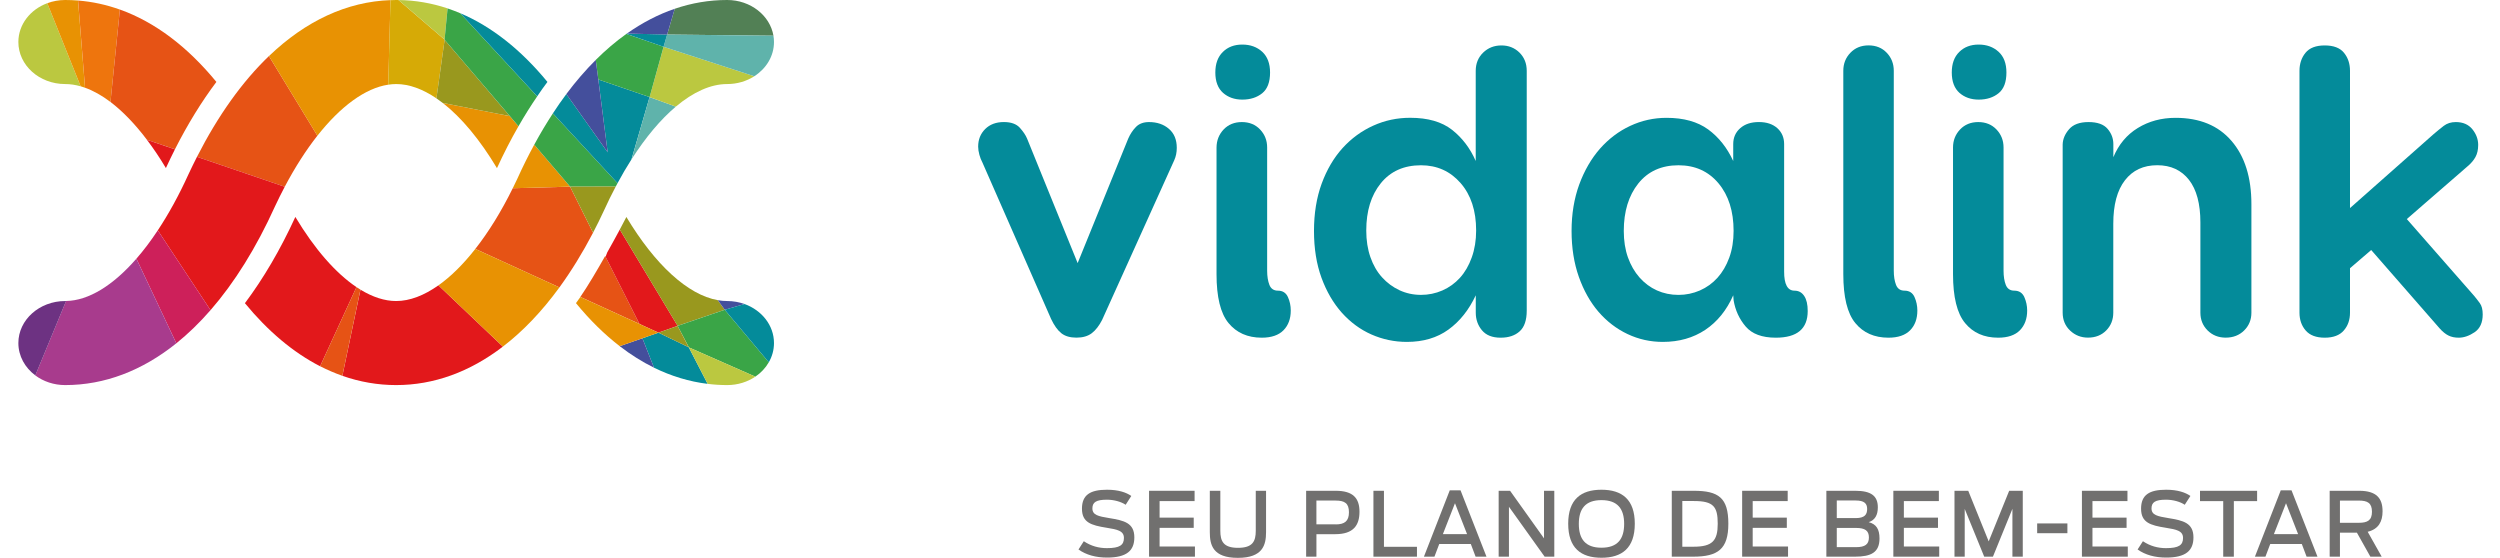 <svg width="121" height="27" viewBox="0 0 121 27" fill="none" xmlns="http://www.w3.org/2000/svg">
<path d="M3.154 4.068C3.399 4.068 3.65 4.105 3.903 4.178L2.288 0.155C1.466 0.459 0.889 1.187 0.889 2.033C0.889 3.157 1.9 4.068 3.154 4.068Z" fill="#BBC840"/>
<path d="M4.115 4.246L3.777 0.026C3.57 0.009 3.363 0 3.154 0C2.847 0 2.554 0.056 2.288 0.155L3.903 4.176C3.974 4.196 4.044 4.22 4.115 4.246Z" fill="#E89203"/>
<path d="M5.347 4.936L5.803 0.464C5.143 0.227 4.467 0.08 3.779 0.026L4.116 4.246C4.52 4.391 4.934 4.623 5.347 4.936Z" fill="#EE750D"/>
<path d="M15.361 6.568L13.017 2.713C11.731 3.946 10.558 5.582 9.534 7.591L13.781 9.039C14.278 8.096 14.811 7.268 15.361 6.568Z" fill="#E65315"/>
<path d="M7.111 6.764L8.467 7.226C9.083 6.012 9.752 4.924 10.473 3.965C9.066 2.25 7.492 1.066 5.803 0.462L5.347 4.935C5.943 5.388 6.538 6.006 7.111 6.764Z" fill="#E65315"/>
<path d="M14.295 10.5C13.567 12.089 12.748 13.481 11.854 14.674C12.97 16.032 14.192 17.059 15.493 17.727L17.253 13.896C16.241 13.215 15.22 12.045 14.295 10.5Z" fill="#E2181B"/>
<path d="M13.781 9.039L9.534 7.591C9.395 7.867 9.255 8.147 9.121 8.438C8.661 9.451 8.16 10.36 7.637 11.149L10.189 15.012C11.35 13.678 12.401 11.996 13.31 9.987C13.463 9.658 13.62 9.345 13.781 9.039Z" fill="#E2181B"/>
<path d="M21.22 13.81C20.523 14.304 19.829 14.57 19.172 14.57C18.616 14.57 18.035 14.378 17.447 14.02L16.571 18.19C17.413 18.485 18.283 18.638 19.172 18.638C20.998 18.638 22.742 18 24.339 16.776L21.22 13.81Z" fill="#E2181B"/>
<path d="M8.03 8.135C8.032 8.125 8.036 8.118 8.041 8.11C8.18 7.807 8.322 7.515 8.467 7.228L7.111 6.766C7.425 7.18 7.732 7.637 8.03 8.135Z" fill="#E2181B"/>
<path d="M6.601 12.521L8.534 16.616C9.106 16.155 9.659 15.621 10.189 15.012L7.637 11.149C7.301 11.658 6.954 12.118 6.601 12.521Z" fill="#CD205A"/>
<path d="M3.198 14.568L1.708 18.17C2.1 18.462 2.604 18.638 3.154 18.638C5.064 18.638 6.882 17.941 8.534 16.616L6.601 12.521C5.473 13.816 4.289 14.55 3.198 14.568Z" fill="#A83B8D"/>
<path d="M3.156 14.57C1.905 14.57 0.889 15.482 0.889 16.603C0.889 17.234 1.209 17.796 1.71 18.17L3.2 14.568C3.185 14.568 3.169 14.57 3.156 14.57Z" fill="#6D3282"/>
<path d="M30.956 15.682L30.951 15.681L29.309 12.428L29.309 12.427L29.291 12.391C28.899 13.085 28.459 13.83 28.088 14.372L30.956 15.682Z" fill="#E65315"/>
<path d="M28.704 11.264L27.591 9.034L24.817 9.111C24.257 10.247 23.643 11.236 23.005 12.048L27.076 13.91C27.651 13.119 28.196 12.237 28.704 11.264Z" fill="#E65315"/>
<path d="M18.791 4.098L18.9 0.006C16.79 0.08 14.796 1.01 13.017 2.715L15.361 6.57C16.485 5.144 17.681 4.266 18.791 4.098Z" fill="#E89203"/>
<path d="M29.309 12.428L30.951 15.681L30.956 15.682L31.868 16.1L32.796 15.771L29.998 11.111C29.837 11.412 29.625 11.8 29.39 12.217L29.309 12.428Z" fill="#E2181B"/>
<path d="M31.868 16.101L31.093 16.372L31.654 17.796C32.491 18.207 33.358 18.47 34.25 18.579L33.336 16.81L31.868 16.101Z" fill="#048B9A"/>
<path d="M29.994 16.755C30.531 17.169 31.086 17.516 31.654 17.796L31.093 16.372L29.994 16.755Z" fill="#444F9C"/>
<path d="M27.076 13.91L23.005 12.048C22.423 12.79 21.821 13.386 21.22 13.811L24.339 16.776C25.31 16.033 26.228 15.074 27.076 13.91Z" fill="#E89203"/>
<path d="M29.994 16.755L31.093 16.372L31.868 16.101L30.957 15.684L28.09 14.374C28.016 14.482 27.945 14.582 27.877 14.672C28.545 15.488 29.254 16.183 29.994 16.755Z" fill="#E89203"/>
<path d="M25.857 7.002C25.573 7.526 25.299 8.073 25.039 8.651C24.967 8.807 24.892 8.96 24.817 9.111L27.591 9.034L25.857 7.002Z" fill="#E89203"/>
<path d="M21.429 4.983C22.332 5.684 23.23 6.763 24.053 8.138C24.381 7.421 24.729 6.747 25.094 6.111L24.676 5.621L21.429 4.983Z" fill="#E89203"/>
<path d="M19.177 4.068C19.803 4.068 20.462 4.311 21.123 4.76L21.52 1.927L21.517 1.922V1.917L19.289 0.002C19.251 0.002 19.213 0 19.175 0C19.082 0 18.991 0.003 18.899 0.008L18.79 4.099C18.92 4.079 19.05 4.068 19.177 4.068Z" fill="#D6AA06"/>
<path d="M21.52 1.927L21.123 4.76C21.225 4.83 21.328 4.904 21.429 4.983L24.676 5.621L21.52 1.927Z" fill="#99981E"/>
<path d="M21.662 0.406C20.892 0.15 20.1 0.012 19.29 0.002L21.518 1.917L21.662 0.406Z" fill="#BBC840"/>
<path d="M21.518 1.917L21.518 1.922L21.521 1.927L24.678 5.621L25.095 6.111C25.386 5.602 25.688 5.12 26 4.665L22.277 0.641C22.073 0.555 21.869 0.476 21.663 0.408L21.518 1.917Z" fill="#3AA547"/>
<path d="M29.803 9.028C29.831 8.974 29.859 8.92 29.888 8.867L26.76 5.487C26.449 5.962 26.146 6.468 25.857 7.002L27.591 9.032L29.803 9.028Z" fill="#3AA547"/>
<path d="M30.562 7.716L31.44 4.699L28.958 3.847L29.412 7.373L27.411 4.553C27.188 4.85 26.972 5.162 26.76 5.487L29.888 8.867C30.106 8.461 30.331 8.078 30.562 7.716Z" fill="#048B9A"/>
<path d="M26.496 3.965C25.215 2.406 23.794 1.284 22.277 0.64L26 4.663C26.161 4.424 26.326 4.189 26.496 3.965Z" fill="#048B9A"/>
<path d="M30.569 7.707C31.252 6.639 31.978 5.777 32.709 5.161L31.438 4.699C31.44 4.699 30.882 6.628 30.569 7.707Z" fill="#5FB3AB"/>
<path d="M31.44 4.699L32.71 5.161C33.551 4.453 34.398 4.068 35.194 4.068C35.682 4.068 36.136 3.929 36.506 3.691L32.119 2.265L31.44 4.699Z" fill="#BBC840"/>
<path d="M28.958 3.847L31.44 4.699L32.117 2.264L30.314 1.642C29.806 2.004 29.313 2.424 28.835 2.899L28.958 3.847Z" fill="#3AA547"/>
<path d="M37.435 1.729C37.27 0.751 36.329 0 35.194 0C34.327 0 33.478 0.144 32.657 0.425L32.29 1.672L37.435 1.729Z" fill="#528055"/>
<path d="M32.119 2.265L36.506 3.691C37.084 3.322 37.461 2.718 37.461 2.033C37.461 1.93 37.452 1.828 37.435 1.729L32.288 1.672L32.119 2.265Z" fill="#5FB3AB"/>
<path d="M27.591 9.032L28.704 11.262C28.884 10.919 29.058 10.565 29.227 10.2C29.412 9.793 29.604 9.402 29.802 9.028L27.591 9.032Z" fill="#99981E"/>
<path d="M28.958 3.847L28.835 2.9C28.342 3.393 27.866 3.943 27.409 4.553L29.412 7.373L28.958 3.847Z" fill="#444F9C"/>
<path d="M35.076 14.992L34.74 14.528C33.285 14.27 31.698 12.804 30.317 10.503C30.317 10.505 30.194 10.743 29.997 11.111L32.795 15.771L35.076 14.992Z" fill="#99981E"/>
<path d="M36.036 14.715C35.776 14.623 35.493 14.57 35.195 14.57C35.045 14.57 34.894 14.556 34.741 14.528L35.077 14.992L36.036 14.715Z" fill="#444F9C"/>
<path d="M32.796 15.772L33.344 16.815L36.558 18.23C36.83 18.046 37.052 17.81 37.21 17.535L35.077 14.993L32.796 15.772Z" fill="#3AA547"/>
<path d="M37.21 17.535C37.37 17.257 37.461 16.94 37.461 16.605C37.461 15.747 36.871 15.017 36.036 14.715L35.077 14.992L37.21 17.535Z" fill="#048B9A"/>
<path d="M33.336 16.81L34.25 18.579C34.561 18.618 34.877 18.638 35.195 18.638C35.708 18.638 36.18 18.485 36.558 18.23L33.344 16.815L33.336 16.81Z" fill="#BBC840"/>
<path d="M32.796 15.772L31.868 16.101L33.336 16.81L32.796 15.772Z" fill="#99981E"/>
<path d="M17.253 13.895L15.493 17.725C15.847 17.906 16.205 18.06 16.57 18.189L17.445 14.018C17.383 13.981 17.318 13.938 17.253 13.895Z" fill="#E65315"/>
<path d="M32.29 1.67L30.34 1.624C30.333 1.63 30.325 1.635 30.316 1.641L32.117 2.264L32.29 1.67Z" fill="#048B9A"/>
<path d="M32.657 0.425C31.859 0.697 31.084 1.1 30.34 1.625L32.29 1.672L32.657 0.425Z" fill="#444F9C"/>
<path d="M54.979 6.145C55.132 5.987 55.344 5.908 55.611 5.908C55.999 5.908 56.321 6.016 56.575 6.236C56.83 6.454 56.956 6.761 56.956 7.158C56.956 7.376 56.915 7.574 56.835 7.752L53.343 15.482C53.198 15.767 53.028 15.985 52.842 16.127C52.653 16.27 52.408 16.342 52.099 16.342C51.791 16.342 51.547 16.27 51.367 16.127C51.188 15.984 51.023 15.755 50.874 15.44L47.544 7.854C47.49 7.759 47.444 7.639 47.403 7.495C47.363 7.351 47.343 7.219 47.343 7.096C47.343 6.755 47.456 6.471 47.683 6.245C47.91 6.02 48.211 5.907 48.586 5.907C48.934 5.907 49.191 5.999 49.359 6.183C49.525 6.369 49.643 6.542 49.71 6.706L52.158 12.734L54.607 6.706C54.702 6.489 54.826 6.302 54.979 6.145Z" fill="#048B9A"/>
<path d="M61.091 2.505C61.343 2.738 61.471 3.072 61.471 3.509C61.471 3.974 61.343 4.309 61.091 4.513C60.835 4.719 60.516 4.821 60.126 4.821C59.752 4.821 59.441 4.711 59.194 4.493C58.948 4.274 58.822 3.945 58.822 3.509C58.822 3.084 58.943 2.753 59.185 2.515C59.426 2.276 59.74 2.157 60.127 2.157C60.516 2.157 60.835 2.273 61.091 2.505ZM59.223 6.267C59.45 6.029 59.745 5.908 60.106 5.908C60.468 5.908 60.763 6.029 60.988 6.267C61.215 6.506 61.33 6.797 61.33 7.138V13.104C61.33 13.377 61.368 13.607 61.44 13.791C61.514 13.975 61.651 14.068 61.852 14.068C62.078 14.068 62.24 14.17 62.334 14.374C62.428 14.581 62.473 14.799 62.473 15.03C62.473 15.426 62.355 15.746 62.121 15.985C61.886 16.223 61.536 16.344 61.067 16.344C60.386 16.344 59.849 16.107 59.461 15.636C59.072 15.165 58.88 14.374 58.88 13.269V7.14C58.883 6.797 58.998 6.506 59.223 6.267Z" fill="#048B9A"/>
<path d="M71.785 2.546C72.027 2.313 72.321 2.199 72.67 2.199C73.016 2.199 73.308 2.315 73.543 2.546C73.777 2.78 73.894 3.072 73.894 3.429V15.032C73.894 15.497 73.78 15.832 73.552 16.036C73.326 16.242 73.018 16.344 72.631 16.344C72.227 16.344 71.926 16.225 71.726 15.985C71.527 15.746 71.427 15.461 71.427 15.134V14.293C71.093 15.004 70.651 15.557 70.102 15.954C69.553 16.35 68.883 16.548 68.094 16.548C67.492 16.548 66.92 16.427 66.378 16.189C65.837 15.95 65.359 15.597 64.943 15.134C64.529 14.669 64.201 14.103 63.959 13.442C63.718 12.779 63.597 12.025 63.597 11.177C63.597 10.329 63.721 9.567 63.968 8.89C64.216 8.215 64.553 7.639 64.981 7.166C65.409 6.696 65.905 6.333 66.468 6.08C67.029 5.826 67.625 5.701 68.252 5.701C69.11 5.701 69.784 5.896 70.281 6.285C70.775 6.675 71.156 7.177 71.425 7.792V3.429C71.425 3.072 71.546 2.778 71.785 2.546ZM69.81 14.059C70.138 13.915 70.421 13.711 70.663 13.444C70.904 13.178 71.094 12.849 71.233 12.459C71.374 12.069 71.445 11.636 71.445 11.157C71.445 10.2 71.194 9.436 70.693 8.861C70.193 8.288 69.553 7.999 68.776 7.999C67.947 7.999 67.298 8.291 66.829 8.872C66.36 9.453 66.127 10.214 66.127 11.157C66.127 11.636 66.194 12.065 66.329 12.449C66.462 12.83 66.649 13.156 66.891 13.422C67.132 13.689 67.413 13.896 67.732 14.046C68.054 14.196 68.402 14.272 68.776 14.272C69.137 14.273 69.482 14.201 69.81 14.059Z" fill="#048B9A"/>
<path d="M86.852 14.068C87.053 14.068 87.209 14.153 87.323 14.324C87.438 14.496 87.493 14.738 87.493 15.054C87.493 15.914 86.979 16.344 85.951 16.344C85.282 16.344 84.795 16.163 84.488 15.8C84.181 15.438 83.988 15.018 83.907 14.537L83.889 14.292C83.569 15.017 83.118 15.573 82.536 15.964C81.955 16.351 81.268 16.548 80.48 16.548C79.877 16.548 79.31 16.422 78.774 16.169C78.239 15.916 77.77 15.556 77.368 15.092C76.968 14.627 76.651 14.063 76.416 13.4C76.182 12.738 76.064 11.996 76.064 11.177C76.064 10.357 76.188 9.609 76.434 8.932C76.683 8.255 77.018 7.677 77.437 7.198C77.859 6.721 78.348 6.35 78.903 6.092C79.458 5.833 80.045 5.703 80.66 5.703C81.489 5.703 82.162 5.89 82.676 6.265C83.189 6.642 83.593 7.151 83.888 7.793V6.973C83.888 6.659 84.001 6.403 84.228 6.203C84.455 6.004 84.756 5.907 85.129 5.907C85.505 5.907 85.801 6.006 86.022 6.203C86.243 6.403 86.352 6.659 86.352 6.973V13.142C86.35 13.76 86.518 14.068 86.852 14.068ZM82.274 14.059C82.601 13.915 82.885 13.711 83.126 13.444C83.366 13.178 83.557 12.853 83.696 12.47C83.836 12.087 83.906 11.656 83.906 11.178C83.906 10.221 83.662 9.453 83.175 8.872C82.688 8.291 82.043 7.999 81.24 7.999C80.411 7.999 79.762 8.294 79.293 8.881C78.826 9.468 78.591 10.233 78.591 11.177C78.591 11.654 78.658 12.082 78.792 12.458C78.927 12.835 79.113 13.159 79.355 13.433C79.597 13.705 79.875 13.913 80.196 14.057C80.518 14.201 80.866 14.273 81.24 14.273C81.601 14.273 81.946 14.201 82.274 14.059Z" fill="#048B9A"/>
<path d="M89.558 2.556C89.785 2.318 90.078 2.197 90.438 2.197C90.8 2.197 91.093 2.316 91.32 2.556C91.547 2.795 91.659 3.085 91.659 3.427V13.104C91.659 13.377 91.697 13.607 91.769 13.791C91.843 13.975 91.979 14.068 92.18 14.068C92.406 14.068 92.568 14.17 92.661 14.374C92.754 14.581 92.8 14.799 92.8 15.03C92.8 15.426 92.686 15.746 92.451 15.985C92.217 16.223 91.867 16.344 91.4 16.344C90.719 16.344 90.184 16.107 89.797 15.636C89.41 15.165 89.216 14.374 89.216 13.269V3.427C89.216 3.085 89.329 2.795 89.558 2.556Z" fill="#048B9A"/>
<path d="M96.73 2.505C96.985 2.738 97.111 3.072 97.111 3.509C97.111 3.974 96.985 4.309 96.73 4.513C96.476 4.719 96.155 4.821 95.768 4.821C95.394 4.821 95.084 4.711 94.836 4.493C94.591 4.274 94.466 3.945 94.466 3.509C94.466 3.084 94.585 2.753 94.827 2.515C95.068 2.276 95.381 2.157 95.768 2.157C96.155 2.157 96.474 2.273 96.73 2.505ZM94.867 6.267C95.093 6.029 95.387 5.908 95.747 5.908C96.108 5.908 96.403 6.029 96.63 6.267C96.857 6.506 96.972 6.797 96.972 7.138V13.104C96.972 13.377 97.008 13.607 97.081 13.791C97.155 13.975 97.292 14.068 97.492 14.068C97.719 14.068 97.881 14.17 97.975 14.374C98.067 14.581 98.115 14.799 98.115 15.03C98.115 15.426 97.997 15.746 97.764 15.985C97.53 16.223 97.179 16.344 96.71 16.344C96.028 16.344 95.496 16.107 95.109 15.636C94.721 15.165 94.526 14.374 94.526 13.269V7.14C94.526 6.797 94.641 6.506 94.867 6.267Z" fill="#048B9A"/>
<path d="M100.142 6.256C100.342 6.024 100.656 5.908 101.083 5.908C101.511 5.908 101.819 6.016 102.007 6.236C102.193 6.454 102.286 6.701 102.286 6.974V7.609C102.541 6.995 102.935 6.522 103.471 6.194C104.006 5.867 104.614 5.703 105.296 5.703C106.461 5.703 107.364 6.075 108.005 6.82C108.648 7.566 108.968 8.586 108.968 9.885V15.134C108.968 15.475 108.852 15.761 108.616 15.995C108.383 16.226 108.084 16.342 107.724 16.342C107.376 16.342 107.084 16.226 106.849 15.995C106.615 15.761 106.499 15.474 106.499 15.134V10.766C106.499 9.864 106.314 9.176 105.947 8.705C105.578 8.235 105.068 7.997 104.411 7.997C103.743 7.997 103.221 8.24 102.846 8.727C102.471 9.212 102.283 9.912 102.283 10.826V15.132C102.283 15.474 102.17 15.76 101.942 15.993C101.713 16.225 101.42 16.341 101.058 16.341C100.724 16.341 100.437 16.229 100.196 16.002C99.956 15.777 99.833 15.486 99.833 15.131V6.996C99.839 6.735 99.941 6.489 100.142 6.256Z" fill="#048B9A"/>
<path d="M119.743 14.313C119.837 14.425 119.93 14.544 120.024 14.674C120.118 14.802 120.163 14.984 120.163 15.217C120.163 15.613 120.033 15.9 119.773 16.078C119.512 16.254 119.256 16.344 119 16.344C118.813 16.344 118.649 16.31 118.51 16.242C118.37 16.174 118.224 16.058 118.078 15.893L114.766 12.101L113.74 12.982V15.136C113.74 15.477 113.642 15.763 113.439 15.996C113.24 16.228 112.931 16.344 112.517 16.344C112.104 16.344 111.795 16.228 111.595 15.996C111.394 15.763 111.295 15.475 111.295 15.136V3.429C111.295 3.085 111.391 2.795 111.585 2.557C111.778 2.319 112.09 2.199 112.517 2.199C112.945 2.199 113.258 2.318 113.451 2.557C113.645 2.797 113.74 3.087 113.74 3.429V10.071L117.775 6.502C117.949 6.352 118.117 6.216 118.277 6.092C118.438 5.969 118.631 5.908 118.86 5.908C119.208 5.908 119.474 6.024 119.663 6.256C119.85 6.488 119.944 6.743 119.944 7.015C119.944 7.246 119.9 7.441 119.813 7.599C119.726 7.756 119.604 7.903 119.442 8.039L116.49 10.602L119.743 14.313Z" fill="#048B9A"/>
<path d="M52.199 26.595L52.456 26.195C52.806 26.431 53.185 26.53 53.573 26.53C54.2 26.53 54.398 26.379 54.398 26.036C54.398 25.693 54.082 25.626 53.564 25.544C52.809 25.424 52.367 25.291 52.367 24.619C52.367 23.952 52.768 23.703 53.58 23.703C54.14 23.703 54.512 23.836 54.755 24.004L54.482 24.431C54.271 24.288 53.922 24.185 53.576 24.185C53.054 24.185 52.872 24.31 52.872 24.607C52.872 24.93 53.163 24.99 53.689 25.076C54.406 25.192 54.902 25.308 54.902 26.01C54.902 26.651 54.532 26.986 53.583 26.986C53.042 26.986 52.574 26.861 52.199 26.595Z" fill="#71706F"/>
<path d="M55.614 23.754H57.818V24.253H56.124V25.053H57.776V25.548H56.124V26.451H57.835V26.943H55.614V23.754Z" fill="#71706F"/>
<path d="M58.555 25.756V23.755H59.064V25.688C59.064 26.192 59.208 26.515 59.916 26.515C60.628 26.515 60.779 26.204 60.779 25.688V23.755H61.277V25.756C61.277 26.376 61.121 27 59.913 27C58.698 27 58.555 26.376 58.555 25.756Z" fill="#71706F"/>
<path d="M63.217 23.754H64.65C65.492 23.754 65.799 24.115 65.799 24.769C65.799 25.427 65.504 25.854 64.629 25.854H63.715V26.943H63.217V23.754ZM64.65 25.381C65.079 25.381 65.289 25.222 65.289 24.795C65.289 24.361 65.087 24.227 64.641 24.227H63.714V25.379H64.65V25.381Z" fill="#71706F"/>
<path d="M66.474 23.754H66.983V26.465H68.581V26.943H66.474V23.754Z" fill="#71706F"/>
<path d="M70.168 23.732H70.69L71.946 26.943H71.419L71.188 26.331H69.659L69.427 26.943H68.918L70.168 23.732ZM71.006 25.851L70.421 24.356L69.836 25.851H71.006Z" fill="#71706F"/>
<path d="M72.535 23.754H73.088L74.73 26.056V23.754H75.228V26.943H74.76L73.033 24.528V26.943H72.535V23.754Z" fill="#71706F"/>
<path d="M75.901 25.347C75.901 24.176 76.512 23.703 77.51 23.703C78.508 23.703 79.124 24.176 79.124 25.347C79.124 26.523 78.508 26.995 77.51 26.995C76.512 26.995 75.901 26.521 75.901 25.347ZM78.609 25.356C78.609 24.628 78.293 24.206 77.51 24.206C76.731 24.206 76.415 24.628 76.415 25.356C76.415 26.088 76.731 26.509 77.51 26.509C78.293 26.509 78.609 26.087 78.609 25.356Z" fill="#71706F"/>
<path d="M80.913 23.754H81.979C83.184 23.754 83.652 24.098 83.652 25.347C83.652 26.574 83.151 26.943 81.946 26.943H80.914V23.754H80.913ZM81.97 26.461C82.888 26.461 83.138 26.164 83.138 25.347C83.138 24.52 82.932 24.25 81.988 24.25H81.424V26.462H81.97V26.461Z" fill="#71706F"/>
<path d="M84.32 23.754H86.524V24.253H84.83V25.053H86.482V25.548H84.83V26.451H86.541V26.943H84.32V23.754Z" fill="#71706F"/>
<path d="M89.797 23.754C90.559 23.754 90.887 24 90.887 24.554C90.887 24.925 90.753 25.169 90.446 25.273C90.812 25.367 90.968 25.613 90.968 26.061C90.968 26.736 90.564 26.943 89.779 26.943H88.396V23.754H89.797ZM89.814 25.076C90.257 25.076 90.37 24.9 90.37 24.633C90.37 24.363 90.222 24.224 89.814 24.224H88.9V25.076H89.814ZM89.835 26.482C90.264 26.482 90.455 26.349 90.455 26.013C90.455 25.685 90.269 25.552 89.832 25.552H88.9V26.482H89.835Z" fill="#71706F"/>
<path d="M91.638 23.754H93.841V24.253H92.147V25.053H93.799V25.548H92.147V26.451H93.858V26.943H91.638V23.754Z" fill="#71706F"/>
<path d="M94.597 23.754H95.263L96.253 26.203L97.244 23.754H97.902V26.943H97.401V24.627L96.458 26.943H96.036L95.092 24.631V26.943H94.597V23.754Z" fill="#71706F"/>
<path d="M98.599 25.334H100.062V25.807H98.599V25.334Z" fill="#71706F"/>
<path d="M100.765 23.754H102.969V24.253H101.275V25.053H102.926V25.548H101.275V26.451H102.985V26.943H100.765V23.754Z" fill="#71706F"/>
<path d="M103.46 26.595L103.717 26.195C104.067 26.431 104.446 26.53 104.833 26.53C105.461 26.53 105.659 26.379 105.659 26.036C105.659 25.693 105.343 25.626 104.824 25.544C104.07 25.424 103.628 25.291 103.628 24.619C103.628 23.952 104.029 23.703 104.841 23.703C105.401 23.703 105.773 23.836 106.016 24.004L105.742 24.431C105.532 24.288 105.183 24.185 104.836 24.185C104.315 24.185 104.133 24.31 104.133 24.607C104.133 24.93 104.424 24.99 104.95 25.076C105.667 25.192 106.163 25.308 106.163 26.01C106.163 26.651 105.792 26.986 104.844 26.986C104.303 26.986 103.835 26.861 103.46 26.595Z" fill="#71706F"/>
<path d="M107.606 24.254H106.48V23.755H109.244V24.254H108.118V26.944H107.604V24.254H107.606Z" fill="#71706F"/>
<path d="M110.389 23.732H110.91L112.166 26.943H111.639L111.408 26.331H109.879L109.647 26.943H109.138L110.389 23.732ZM111.228 25.851L110.643 24.356L110.057 25.851H111.228Z" fill="#71706F"/>
<path d="M114.074 25.781H113.253V26.943H112.756V23.754H114.183C115.035 23.754 115.316 24.128 115.316 24.747C115.316 25.234 115.13 25.608 114.596 25.738L115.274 26.943H114.726L114.074 25.781ZM114.171 25.303C114.58 25.303 114.803 25.188 114.803 24.77C114.803 24.344 114.589 24.228 114.164 24.228H113.253V25.303H114.171Z" fill="#71706F"/>
</svg>
